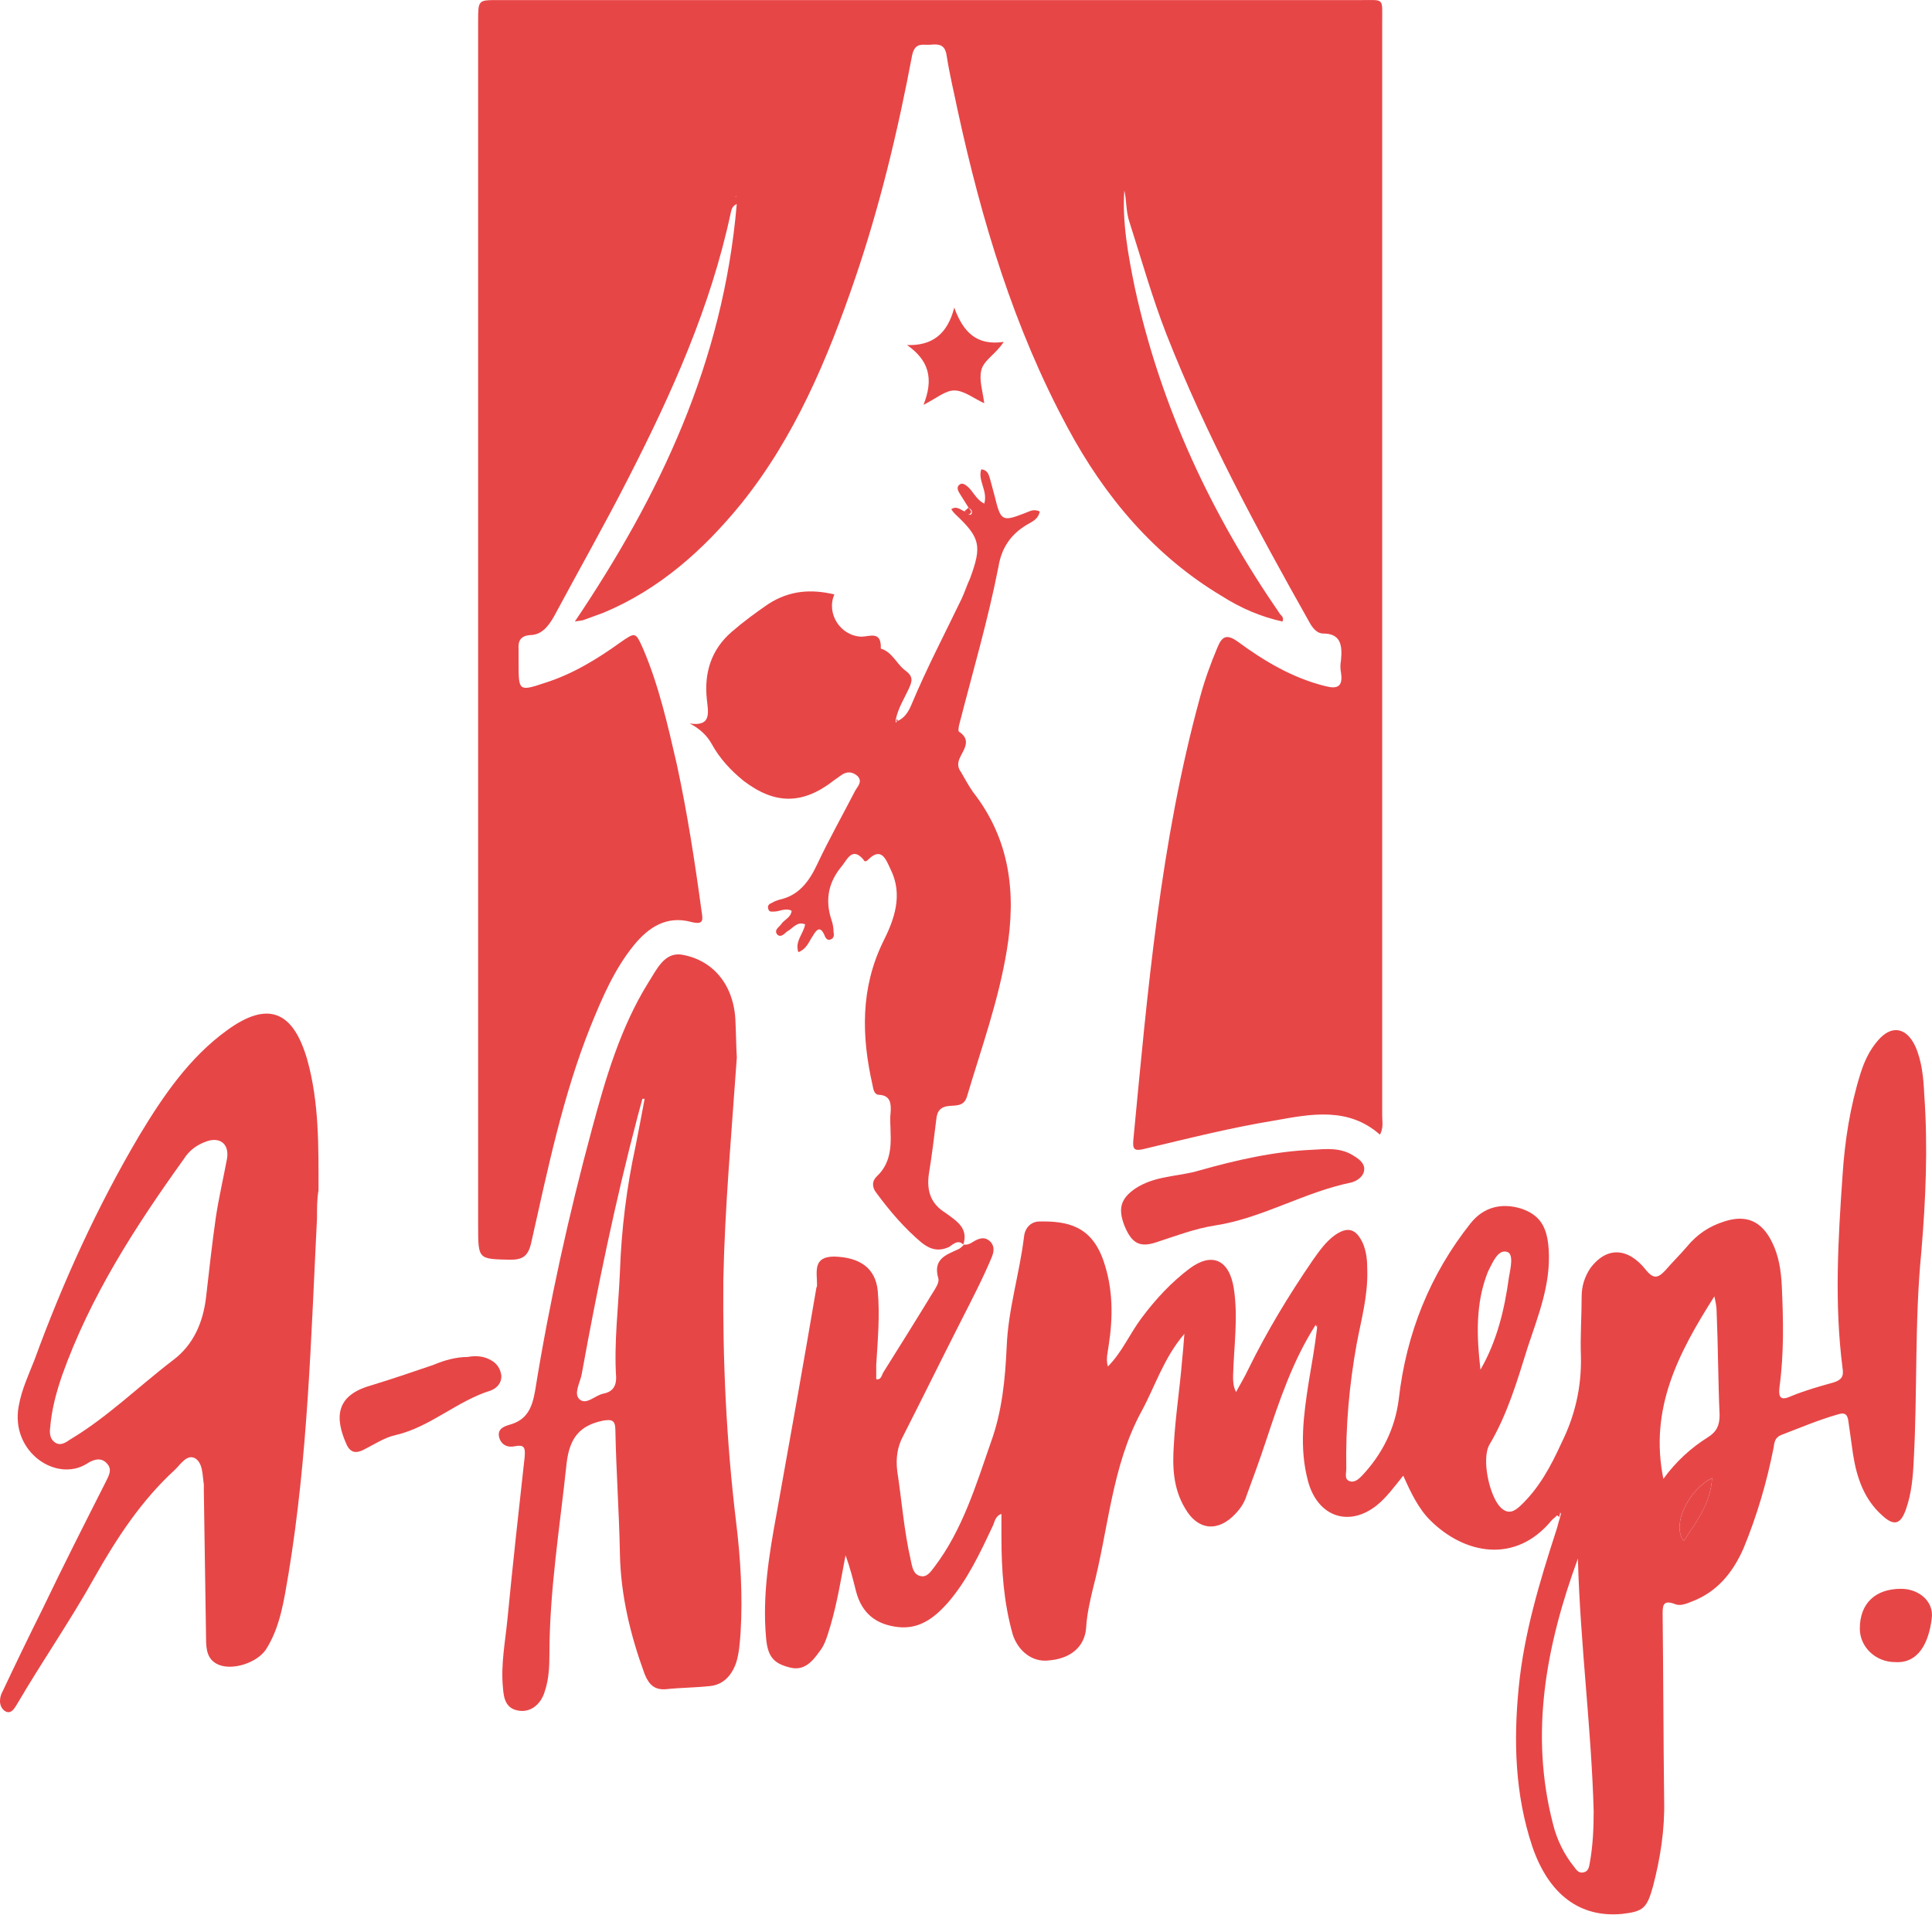 <?xml version="1.0" encoding="UTF-8"?> <svg xmlns="http://www.w3.org/2000/svg" width="50" height="50" viewBox="0 0 50 50" fill="none"><path d="M35.713 29.365C34.898 28.643 33.928 28.829 33.016 28.994C31.872 29.179 30.727 29.468 29.602 29.736C29.35 29.798 29.311 29.736 29.33 29.509C29.699 25.653 30.029 21.797 31.057 18.044C31.173 17.611 31.329 17.178 31.503 16.766C31.62 16.477 31.736 16.395 32.027 16.601C32.725 17.116 33.463 17.55 34.297 17.756C34.607 17.838 34.763 17.776 34.704 17.405C34.685 17.302 34.685 17.199 34.704 17.096C34.743 16.704 34.704 16.395 34.239 16.395C34.084 16.395 33.967 16.25 33.889 16.106C32.531 13.694 31.212 11.26 30.184 8.642C29.815 7.693 29.544 6.724 29.233 5.755C29.136 5.487 29.156 5.157 29.098 4.93C29.039 5.734 29.195 6.6 29.369 7.446C30.048 10.559 31.367 13.343 33.133 15.9C33.172 15.941 33.23 15.982 33.191 16.085C32.628 15.962 32.105 15.735 31.62 15.426C29.893 14.395 28.593 12.869 27.623 11.054C26.245 8.497 25.411 5.734 24.791 2.888C24.694 2.414 24.577 1.94 24.5 1.445C24.461 1.156 24.305 1.136 24.092 1.156C23.898 1.177 23.685 1.074 23.607 1.424C23.238 3.383 22.773 5.322 22.133 7.198C21.415 9.301 20.561 11.322 19.184 13.034C18.194 14.25 17.049 15.261 15.614 15.859C15.439 15.921 15.284 15.982 15.109 16.044C15.051 16.065 14.974 16.065 14.877 16.085C17.069 12.828 18.718 9.384 19.067 5.28C18.931 5.342 18.931 5.445 18.912 5.507C18.388 7.961 17.379 10.188 16.273 12.353C15.653 13.57 14.974 14.766 14.333 15.962C14.178 16.23 14.004 16.436 13.713 16.436C13.48 16.457 13.402 16.58 13.421 16.807C13.421 16.91 13.421 17.034 13.421 17.158C13.421 17.88 13.421 17.9 14.101 17.673C14.818 17.447 15.459 17.055 16.06 16.622C16.448 16.354 16.448 16.354 16.642 16.787C17.049 17.735 17.282 18.766 17.515 19.777C17.787 21.034 17.981 22.292 18.155 23.571C18.194 23.818 18.214 23.942 17.884 23.859C17.263 23.694 16.797 23.983 16.409 24.457C15.905 25.076 15.594 25.798 15.284 26.561C14.566 28.355 14.178 30.252 13.751 32.149C13.674 32.499 13.538 32.602 13.208 32.602C12.374 32.582 12.374 32.602 12.374 31.716C12.374 21.323 12.374 10.93 12.374 0.558C12.374 0.002 12.374 0.002 12.878 0.002C20.328 0.002 27.798 0.002 35.248 0.002C35.83 0.002 35.771 -0.06 35.771 0.579C35.771 10.002 35.771 19.447 35.771 28.87C35.771 29.035 35.81 29.179 35.713 29.365ZM19.067 5.095L19.048 5.074L19.028 5.095H19.067Z" fill="#E74647"></path><path d="M34.046 34.293C33.464 35.2 33.115 36.231 32.766 37.283C32.61 37.757 32.436 38.232 32.261 38.706C32.203 38.891 32.106 39.036 31.97 39.18C31.524 39.654 31 39.613 30.67 39.036C30.36 38.52 30.34 37.964 30.379 37.386C30.418 36.664 30.535 35.922 30.593 35.2C30.612 35.015 30.631 34.809 30.651 34.52C30.108 35.159 29.894 35.881 29.545 36.52C28.769 37.943 28.691 39.572 28.284 41.118C28.206 41.448 28.129 41.778 28.109 42.129C28.071 42.624 27.702 42.933 27.12 42.974C26.713 43.016 26.344 42.727 26.208 42.294C25.975 41.469 25.917 40.624 25.917 39.778C25.917 39.593 25.917 39.407 25.917 39.18C25.742 39.242 25.742 39.407 25.684 39.51C25.355 40.211 25.025 40.912 24.52 41.49C24.171 41.881 23.783 42.17 23.24 42.108C22.697 42.046 22.309 41.778 22.153 41.18C22.076 40.871 21.998 40.562 21.882 40.252C21.765 40.871 21.668 41.469 21.494 42.067C21.416 42.314 21.358 42.562 21.203 42.748C21.028 42.995 20.815 43.242 20.465 43.16C20.019 43.057 19.864 42.871 19.825 42.376C19.728 41.304 19.903 40.232 20.097 39.18C20.446 37.242 20.795 35.283 21.125 33.345C21.125 33.324 21.145 33.303 21.145 33.262C21.145 32.911 21.028 32.52 21.591 32.52C22.27 32.54 22.658 32.829 22.716 33.406C22.774 34.046 22.716 34.685 22.677 35.324C22.677 35.448 22.677 35.572 22.677 35.695C22.794 35.716 22.813 35.613 22.852 35.53C23.279 34.85 23.705 34.169 24.132 33.468C24.21 33.345 24.307 33.2 24.287 33.097C24.132 32.582 24.482 32.478 24.792 32.334C24.85 32.313 24.908 32.252 24.947 32.21C25.083 32.231 25.18 32.128 25.277 32.087C25.413 32.025 25.529 32.025 25.645 32.149C25.742 32.272 25.723 32.396 25.665 32.54C25.432 33.097 25.141 33.654 24.869 34.19C24.365 35.18 23.88 36.17 23.376 37.159C23.22 37.448 23.182 37.737 23.22 38.067C23.337 38.83 23.395 39.613 23.57 40.376C23.608 40.541 23.628 40.747 23.822 40.788C23.996 40.83 24.093 40.665 24.19 40.541C24.908 39.593 25.258 38.438 25.645 37.324C25.936 36.52 26.014 35.695 26.053 34.85C26.092 33.881 26.383 32.973 26.499 32.025C26.518 31.798 26.654 31.633 26.868 31.613C27.644 31.592 28.245 31.736 28.556 32.623C28.808 33.345 28.808 34.087 28.691 34.829C28.672 34.994 28.614 35.159 28.672 35.365C29.041 34.994 29.235 34.52 29.545 34.108C29.914 33.613 30.321 33.18 30.787 32.829C31.369 32.396 31.815 32.602 31.931 33.345C32.048 34.108 31.931 34.85 31.912 35.613C31.912 35.736 31.912 35.881 31.99 36.025C32.087 35.84 32.203 35.654 32.3 35.448C32.785 34.458 33.348 33.53 33.968 32.623C34.143 32.375 34.318 32.128 34.55 31.963C34.88 31.736 35.094 31.798 35.268 32.169C35.365 32.396 35.385 32.623 35.385 32.87C35.404 33.53 35.23 34.149 35.113 34.767C34.919 35.84 34.822 36.912 34.842 38.005C34.842 38.129 34.783 38.294 34.938 38.335C35.055 38.376 35.171 38.273 35.249 38.19C35.773 37.634 36.103 36.974 36.2 36.211C36.394 34.499 37.014 32.973 38.062 31.654C38.392 31.241 38.858 31.118 39.381 31.282C39.847 31.448 40.041 31.736 40.08 32.334C40.138 33.242 39.808 34.046 39.536 34.87C39.265 35.736 39.013 36.603 38.547 37.386C38.334 37.757 38.547 38.727 38.838 39.015C39.032 39.201 39.187 39.118 39.343 38.974C39.828 38.52 40.138 37.943 40.41 37.345C40.759 36.644 40.933 35.901 40.914 35.097C40.895 34.582 40.933 34.066 40.933 33.551C40.933 33.283 41.011 33.035 41.166 32.808C41.574 32.272 42.117 32.272 42.583 32.85C42.796 33.118 42.912 33.077 43.106 32.87C43.281 32.664 43.475 32.478 43.65 32.272C43.921 31.942 44.232 31.736 44.62 31.613C45.182 31.427 45.59 31.592 45.861 32.149C46.036 32.499 46.094 32.891 46.113 33.283C46.152 34.149 46.172 35.015 46.055 35.881C46.016 36.19 46.094 36.252 46.366 36.128C46.715 35.984 47.084 35.881 47.452 35.778C47.646 35.716 47.724 35.633 47.685 35.407C47.471 33.736 47.569 32.087 47.685 30.416C47.743 29.53 47.879 28.643 48.151 27.777C48.248 27.468 48.383 27.179 48.597 26.932C48.946 26.519 49.334 26.581 49.567 27.076C49.741 27.468 49.78 27.901 49.8 28.334C49.897 29.695 49.838 31.056 49.722 32.417C49.547 34.211 49.625 36.005 49.528 37.778C49.509 38.211 49.47 38.644 49.334 39.036C49.198 39.448 49.024 39.51 48.713 39.221C48.248 38.809 48.053 38.252 47.956 37.634C47.918 37.365 47.879 37.077 47.84 36.809C47.821 36.623 47.763 36.541 47.569 36.603C47.064 36.747 46.579 36.953 46.094 37.139C45.939 37.201 45.919 37.324 45.9 37.469C45.725 38.355 45.473 39.221 45.124 40.067C44.833 40.727 44.426 41.201 43.785 41.448C43.63 41.51 43.475 41.572 43.339 41.51C43.009 41.386 43.029 41.593 43.029 41.819C43.048 43.407 43.048 44.995 43.068 46.583C43.087 47.346 42.971 48.088 42.776 48.831C42.621 49.387 42.524 49.47 41.981 49.532C40.895 49.635 40.08 49.037 39.653 47.779C39.207 46.438 39.168 45.057 39.304 43.675C39.44 42.273 39.847 40.933 40.274 39.613C40.313 39.51 40.332 39.386 40.371 39.283C40.371 39.242 40.41 39.18 40.39 39.16C40.351 39.118 40.332 39.18 40.293 39.221C40.254 39.263 40.196 39.304 40.157 39.345C39.226 40.479 37.907 40.232 37.014 39.345C36.704 39.036 36.51 38.623 36.316 38.19C36.083 38.479 35.889 38.747 35.637 38.953C34.919 39.531 34.104 39.263 33.852 38.335C33.619 37.469 33.736 36.623 33.871 35.757C33.949 35.303 34.027 34.85 34.085 34.376C34.085 34.355 34.085 34.314 34.085 34.293C34.066 34.273 34.066 34.293 34.046 34.293ZM40.836 40.335C40.022 42.562 39.575 44.851 40.196 47.222C40.293 47.614 40.487 48.006 40.739 48.315C40.798 48.397 40.856 48.48 40.972 48.459C41.108 48.439 41.127 48.315 41.147 48.191C41.224 47.758 41.244 47.325 41.244 46.871C41.186 44.727 40.895 42.541 40.836 40.335ZM44.367 33.551C43.436 35.015 42.679 36.458 43.048 38.273C43.378 37.819 43.766 37.469 44.193 37.201C44.426 37.056 44.503 36.891 44.503 36.623C44.464 35.736 44.464 34.829 44.426 33.943C44.426 33.84 44.406 33.716 44.367 33.551ZM38.314 35.448C38.741 34.706 38.935 33.901 39.051 33.056C39.09 32.829 39.187 32.437 38.993 32.396C38.761 32.334 38.625 32.685 38.508 32.911C38.178 33.736 38.217 34.602 38.314 35.448ZM44.309 38.252C43.746 38.52 43.242 39.428 43.572 39.881C43.902 39.386 44.27 38.912 44.309 38.252Z" fill="#E74647"></path><path d="M19.069 27.365C18.933 29.324 18.759 31.221 18.72 33.118C18.701 35.221 18.798 37.304 19.05 39.387C19.166 40.335 19.224 41.304 19.166 42.253C19.147 42.521 19.128 42.789 19.05 43.036C18.933 43.366 18.72 43.593 18.39 43.634C18.002 43.676 17.614 43.676 17.226 43.717C16.955 43.737 16.799 43.614 16.683 43.325C16.314 42.315 16.062 41.284 16.043 40.191C16.023 39.139 15.946 38.067 15.926 37.015C15.926 36.747 15.829 36.727 15.597 36.768C15.014 36.892 14.743 37.201 14.665 37.861C14.491 39.51 14.219 41.16 14.219 42.83C14.219 43.139 14.2 43.469 14.103 43.758C14.006 44.109 13.734 44.315 13.443 44.274C13.094 44.232 13.036 43.964 13.016 43.676C12.958 43.078 13.074 42.5 13.133 41.902C13.268 40.5 13.424 39.098 13.579 37.696C13.598 37.448 13.559 37.386 13.327 37.428C13.152 37.469 12.977 37.407 12.919 37.201C12.861 36.974 13.055 36.912 13.191 36.871C13.637 36.747 13.773 36.438 13.85 35.984C14.219 33.695 14.723 31.427 15.325 29.2C15.674 27.901 16.062 26.581 16.78 25.427C16.993 25.097 17.187 24.643 17.634 24.705C18.138 24.787 18.584 25.076 18.836 25.592C18.953 25.839 19.011 26.087 19.03 26.355C19.05 26.726 19.05 27.076 19.069 27.365ZM16.683 28.437C16.663 28.437 16.644 28.437 16.625 28.437C16.586 28.582 16.547 28.726 16.508 28.87C15.926 31.077 15.461 33.324 15.053 35.572C15.014 35.778 14.84 36.067 14.995 36.211C15.17 36.376 15.402 36.108 15.616 36.067C15.829 36.026 15.946 35.902 15.946 35.654C15.887 34.747 16.004 33.84 16.043 32.932C16.081 31.819 16.217 30.726 16.45 29.654C16.528 29.262 16.605 28.85 16.683 28.437Z" fill="#E74647"></path><path d="M8.204 31.53C8.049 34.602 7.971 37.675 7.467 40.727C7.351 41.407 7.254 42.108 6.885 42.685C6.652 43.036 6.012 43.242 5.643 43.077C5.372 42.953 5.333 42.706 5.333 42.417C5.314 41.139 5.294 39.84 5.275 38.561C5.275 38.52 5.275 38.458 5.275 38.417C5.236 38.17 5.255 37.86 5.042 37.736C4.829 37.633 4.673 37.901 4.518 38.046C3.664 38.829 3.024 39.799 2.442 40.83C1.821 41.943 1.104 42.974 0.463 44.067C0.386 44.191 0.289 44.397 0.114 44.273C-0.041 44.15 -0.022 43.923 0.075 43.758C0.405 43.057 0.754 42.335 1.104 41.634C1.627 40.541 2.171 39.469 2.714 38.396C2.791 38.231 2.927 38.046 2.772 37.881C2.617 37.695 2.403 37.778 2.248 37.881C1.453 38.376 0.269 37.572 0.483 36.396C0.56 35.963 0.735 35.592 0.89 35.2C1.627 33.179 2.52 31.221 3.606 29.385C4.227 28.354 4.906 27.364 5.876 26.663C6.924 25.9 7.583 26.148 7.952 27.426C8.262 28.54 8.243 29.674 8.243 30.808C8.204 31.014 8.204 31.262 8.204 31.53ZM1.298 36.953C1.278 37.097 1.298 37.242 1.414 37.324C1.55 37.427 1.686 37.345 1.802 37.262C2.772 36.685 3.587 35.881 4.479 35.2C5.003 34.808 5.255 34.231 5.333 33.571C5.411 32.891 5.488 32.19 5.585 31.509C5.663 30.994 5.779 30.499 5.876 29.983C5.934 29.612 5.702 29.427 5.372 29.53C5.12 29.612 4.906 29.756 4.751 30.004C3.509 31.736 2.345 33.53 1.608 35.592C1.453 36.046 1.336 36.479 1.298 36.953Z" fill="#E74647"></path><path d="M25.065 13.136C24.988 13.012 24.91 12.889 24.832 12.765C24.794 12.703 24.755 12.621 24.813 12.559C24.891 12.476 24.968 12.538 25.026 12.579C25.182 12.703 25.259 12.93 25.473 13.033C25.57 12.703 25.298 12.435 25.395 12.146C25.57 12.167 25.589 12.291 25.628 12.415C25.667 12.559 25.706 12.703 25.744 12.848C25.899 13.487 25.938 13.507 26.52 13.281C26.637 13.239 26.753 13.157 26.908 13.239C26.87 13.446 26.695 13.507 26.559 13.59C26.152 13.837 25.919 14.188 25.841 14.662C25.57 16.044 25.182 17.363 24.832 18.724C24.813 18.786 24.794 18.91 24.813 18.931C25.162 19.157 24.93 19.405 24.832 19.632C24.774 19.776 24.794 19.879 24.871 19.982C24.968 20.147 25.065 20.333 25.182 20.498C26.132 21.714 26.307 23.096 26.055 24.601C25.841 25.9 25.395 27.137 25.026 28.375C24.949 28.643 24.735 28.602 24.561 28.622C24.347 28.643 24.25 28.746 24.231 28.973C24.173 29.447 24.115 29.921 24.037 30.395C23.979 30.828 24.095 31.159 24.464 31.385C24.483 31.406 24.503 31.406 24.522 31.427C24.774 31.612 25.065 31.798 24.93 32.21C24.794 32.066 24.658 32.21 24.561 32.272C24.289 32.396 24.076 32.334 23.862 32.169C23.416 31.798 23.028 31.344 22.679 30.87C22.563 30.725 22.563 30.561 22.698 30.437C23.028 30.127 23.067 29.715 23.048 29.303C23.048 29.138 23.028 28.973 23.048 28.808C23.067 28.56 23.048 28.354 22.757 28.334C22.621 28.334 22.601 28.189 22.582 28.086C22.291 26.808 22.271 25.57 22.854 24.374C23.145 23.797 23.377 23.158 23.048 22.498C22.931 22.25 22.815 21.9 22.466 22.25C22.427 22.292 22.369 22.312 22.349 22.25C22.058 21.9 21.922 22.25 21.787 22.415C21.457 22.807 21.34 23.261 21.515 23.797C21.554 23.9 21.573 24.024 21.573 24.127C21.593 24.209 21.573 24.292 21.495 24.312C21.418 24.354 21.36 24.271 21.34 24.209C21.224 23.941 21.127 24.065 21.03 24.23C20.933 24.374 20.875 24.56 20.661 24.642C20.564 24.354 20.797 24.168 20.836 23.921C20.622 23.838 20.526 24.024 20.37 24.106C20.293 24.168 20.215 24.271 20.118 24.189C20.021 24.065 20.157 24.003 20.215 23.921C20.293 23.797 20.467 23.756 20.487 23.57C20.331 23.488 20.176 23.591 20.04 23.591C19.982 23.591 19.905 23.611 19.885 23.529C19.846 23.426 19.924 23.385 19.982 23.364C20.04 23.323 20.118 23.302 20.176 23.282C20.661 23.178 20.933 22.828 21.146 22.374C21.457 21.714 21.806 21.096 22.136 20.456C22.194 20.353 22.33 20.23 22.194 20.085C22.058 19.962 21.903 19.962 21.767 20.065C21.709 20.106 21.651 20.147 21.593 20.188C20.778 20.828 20.06 20.828 19.245 20.209C18.915 19.941 18.624 19.632 18.411 19.24C18.294 19.034 18.1 18.848 17.848 18.724C18.411 18.807 18.333 18.456 18.294 18.106C18.217 17.405 18.411 16.807 18.935 16.353C19.245 16.085 19.555 15.858 19.885 15.631C20.428 15.281 20.991 15.239 21.593 15.384C21.379 15.879 21.748 16.456 22.291 16.477C22.504 16.477 22.815 16.312 22.795 16.786C23.086 16.869 23.203 17.178 23.416 17.343C23.649 17.508 23.61 17.631 23.513 17.838C23.397 18.085 23.242 18.333 23.183 18.621C23.183 18.642 23.183 18.683 23.183 18.704L23.222 18.663C23.416 18.58 23.513 18.415 23.591 18.23C23.979 17.302 24.444 16.415 24.891 15.487C24.968 15.322 25.026 15.136 25.104 14.972C25.415 14.126 25.376 13.92 24.716 13.301C24.677 13.26 24.658 13.239 24.619 13.178C24.774 13.074 24.871 13.219 24.988 13.239C25.046 13.281 25.085 13.363 25.143 13.301C25.182 13.219 25.123 13.178 25.065 13.136Z" fill="#E74647"></path><path d="M33.967 29.756C34.316 29.735 34.685 29.694 35.015 29.9C35.151 29.983 35.306 30.086 35.306 30.251C35.306 30.436 35.131 30.56 34.976 30.602C33.754 30.849 32.667 31.529 31.445 31.715C30.921 31.797 30.436 31.983 29.932 32.148C29.505 32.292 29.291 32.189 29.098 31.715C28.923 31.261 29.02 31.014 29.369 30.767C29.893 30.416 30.494 30.457 31.038 30.292C31.988 30.024 32.978 29.797 33.967 29.756Z" fill="#E74647"></path><path d="M12.103 35.118C12.317 35.077 12.53 35.098 12.705 35.201C12.86 35.283 12.957 35.428 12.976 35.613C12.976 35.799 12.86 35.923 12.705 35.985C11.832 36.253 11.133 36.933 10.241 37.139C9.95 37.201 9.678 37.387 9.387 37.531C9.212 37.614 9.077 37.593 8.98 37.407C8.63 36.645 8.727 36.108 9.581 35.861C10.124 35.696 10.668 35.51 11.211 35.325C11.502 35.201 11.812 35.118 12.103 35.118Z" fill="#E74647"></path><path d="M25.976 8.848C25.763 9.178 25.452 9.322 25.394 9.59C25.336 9.837 25.433 10.126 25.472 10.435C25.2 10.312 24.948 10.105 24.696 10.105C24.463 10.105 24.23 10.312 23.9 10.477C24.172 9.796 24.036 9.322 23.474 8.93C24.133 8.951 24.521 8.641 24.696 7.961C24.929 8.6 25.278 8.951 25.976 8.848Z" fill="#E74647"></path><path d="M49.044 43.015C48.539 43.015 48.132 42.623 48.132 42.149C48.132 41.489 48.539 41.118 49.199 41.118C49.664 41.118 50.052 41.448 49.994 41.881C49.917 42.52 49.645 43.056 49.044 43.015Z" fill="#E74647"></path><path d="M19.07 5.096H19.029L19.05 5.074L19.07 5.096Z" fill="#E74647"></path><path d="M44.309 38.253C44.27 38.913 43.902 39.387 43.572 39.882C43.242 39.428 43.746 38.521 44.309 38.253Z" fill="#E74647"></path><path d="M40.274 39.201C40.293 39.18 40.313 39.098 40.371 39.139C40.39 39.16 40.352 39.222 40.352 39.263C40.332 39.242 40.313 39.222 40.274 39.201Z" fill="#E74647"></path><path d="M34.047 34.293C34.066 34.272 34.085 34.272 34.085 34.252C34.085 34.272 34.085 34.313 34.085 34.334C34.066 34.334 34.066 34.313 34.047 34.293Z" fill="#E74647"></path><path d="M25.063 13.137C25.101 13.178 25.159 13.239 25.121 13.28C25.063 13.363 25.005 13.26 24.966 13.219C25.005 13.198 25.043 13.157 25.063 13.137Z" fill="#E74647"></path><path d="M23.239 18.641L23.2 18.682C23.2 18.662 23.2 18.621 23.2 18.601C23.2 18.621 23.219 18.621 23.239 18.641Z" fill="#E74647"></path></svg> 